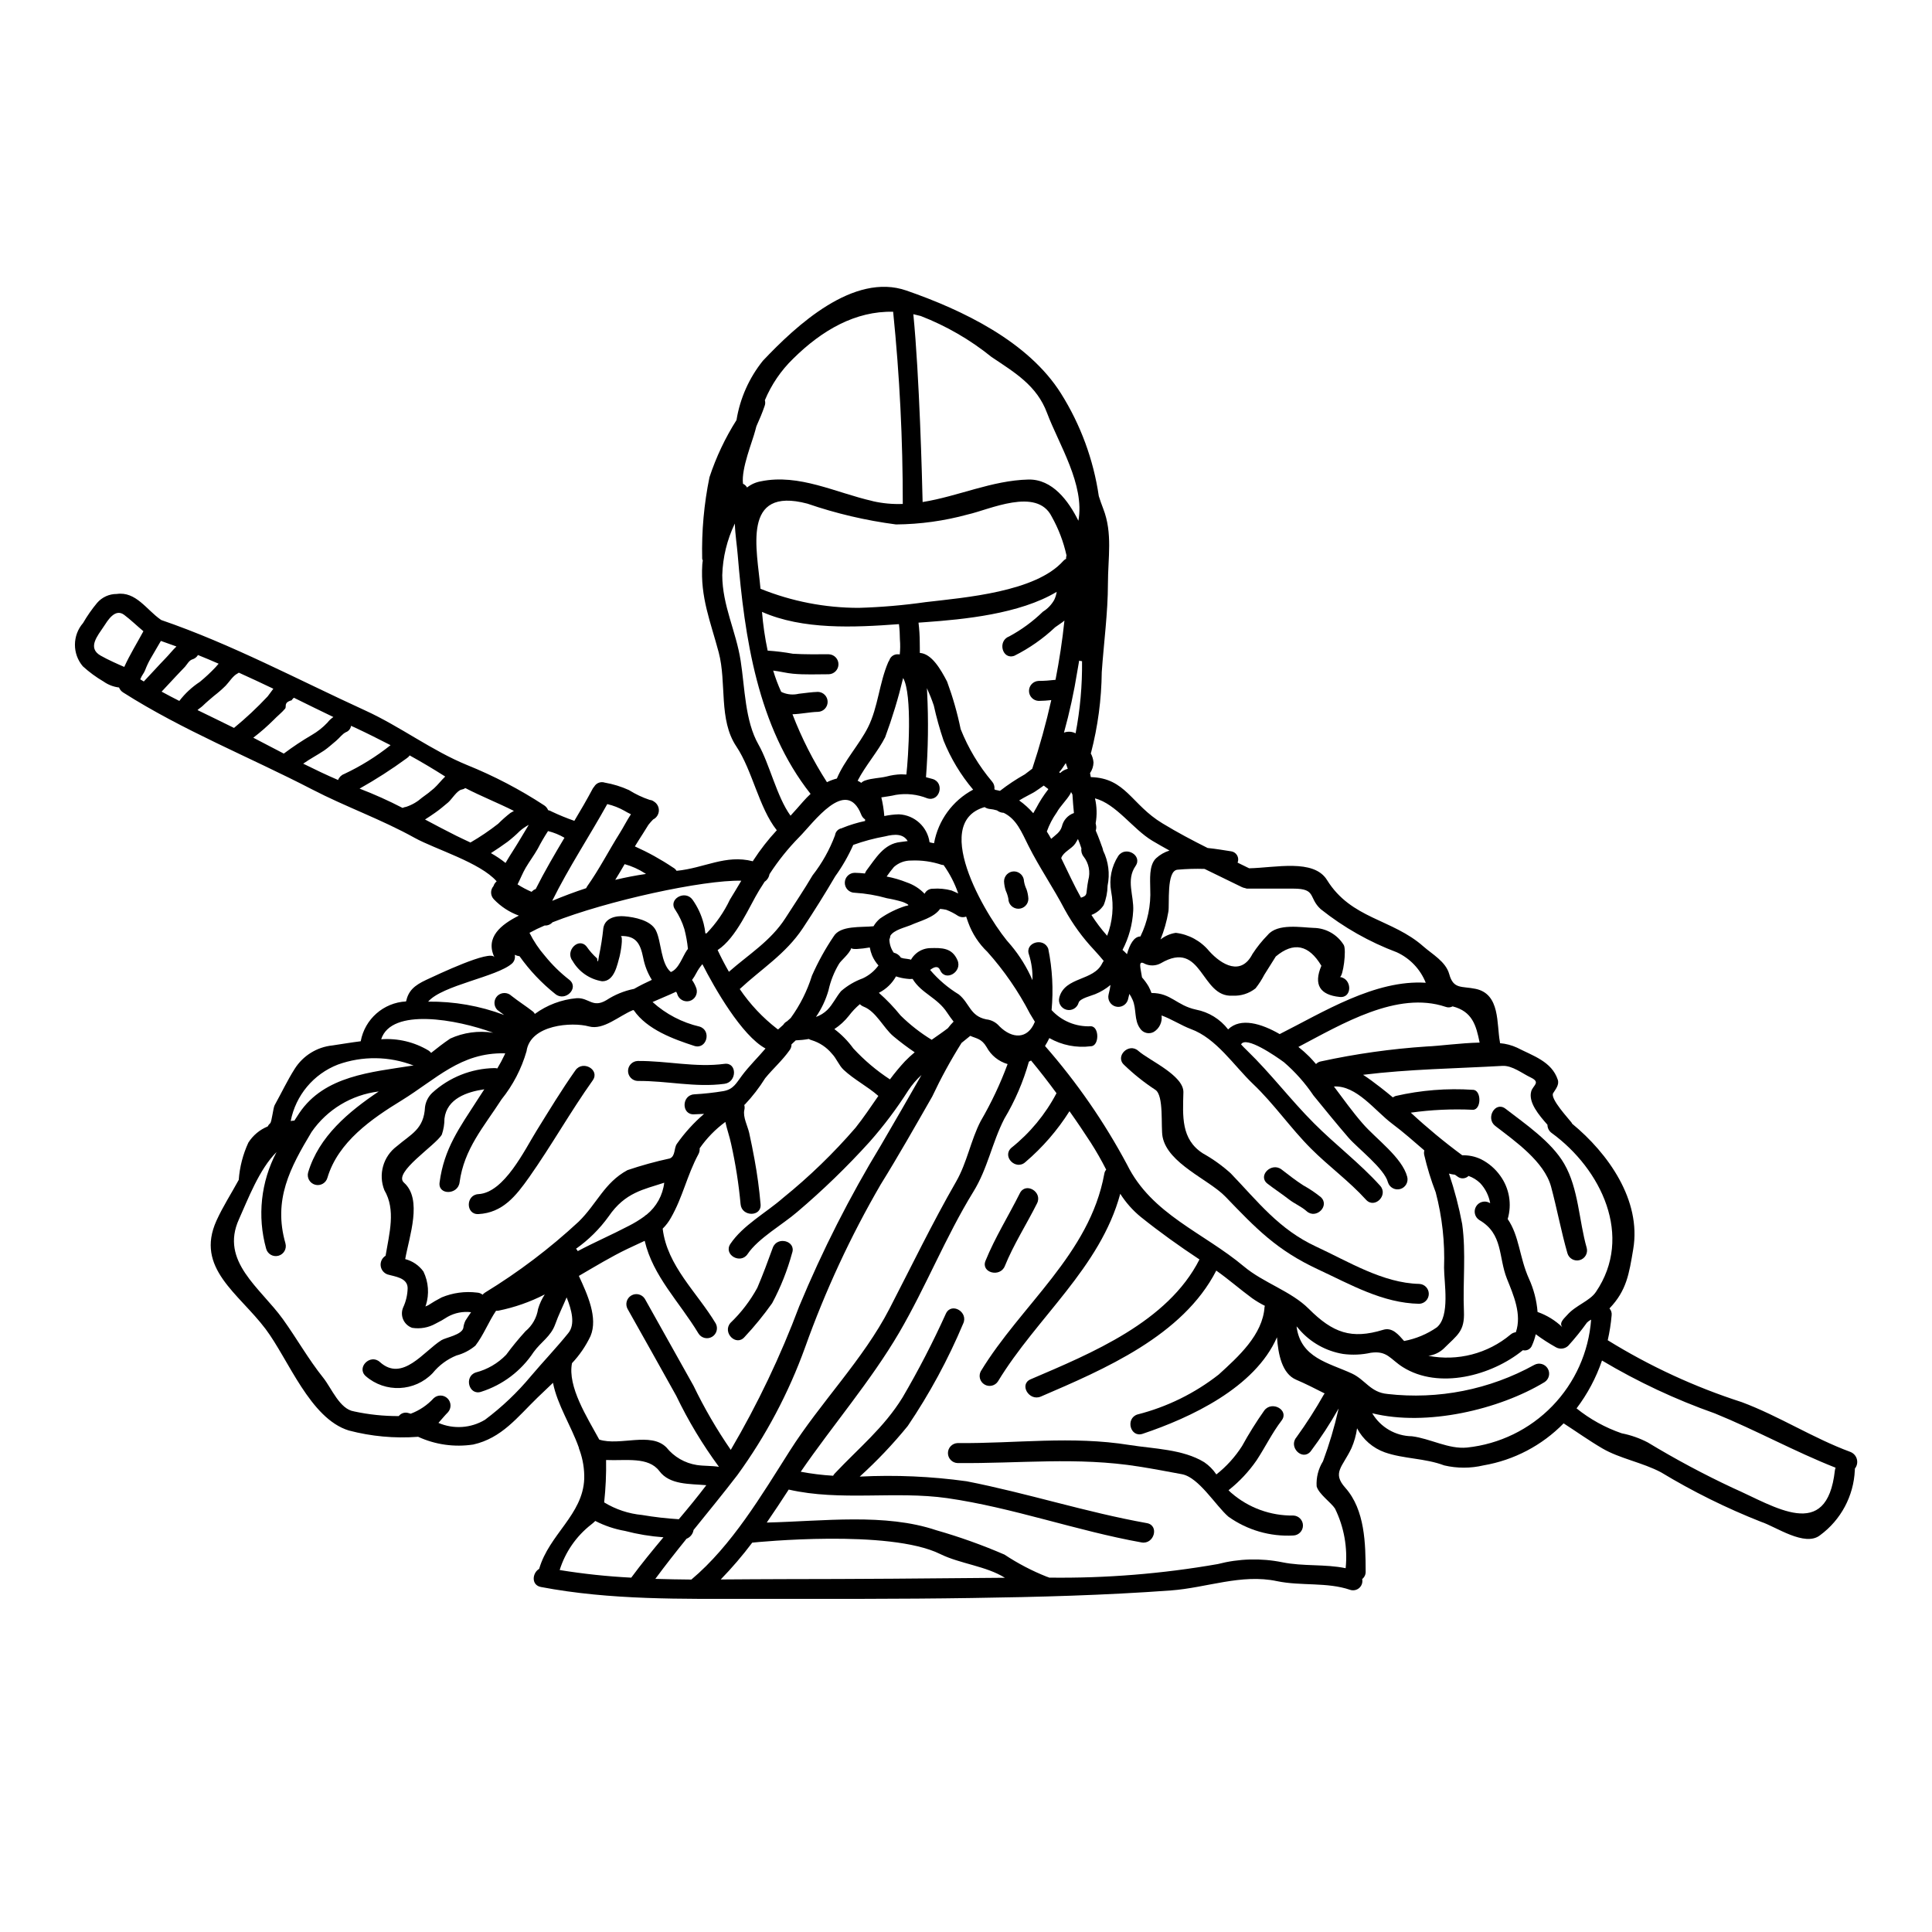 <?xml version="1.0" encoding="UTF-8"?>
<!-- Uploaded to: SVG Repo, www.svgrepo.com, Generator: SVG Repo Mixer Tools -->
<svg fill="#000000" width="800px" height="800px" version="1.1" viewBox="144 144 512 512" xmlns="http://www.w3.org/2000/svg">
 <g>
  <path d="m369.62 395.21c-0.461 1.539-2.828 3.383-3.293 4.254l-0.004 0.004c-1.285 2.152-2.219 4.5-2.754 6.949-0.719 2.527-1.848 4.922-3.336 7.086 1.129-0.391 2.156-1.027 3.012-1.863 1.496-1.5 2.297-3.387 3.656-4.996h0.004c1.68-1.457 3.617-2.598 5.711-3.359 1.664-0.766 3.106-1.945 4.188-3.43-0.699-0.777-1.27-1.664-1.684-2.625-0.281-0.688-0.488-1.406-0.621-2.141-2.324 0.398-4.879 0.625-4.879 0.121zm15.789 3.148h-0.004c0.332-0.59 0.758-1.121 1.266-1.574 1.023-0.918 2.332-1.453 3.707-1.52 3.223-0.09 5.902-0.137 7.363 3.199 1.359 3.106-3.199 5.797-4.578 2.668-0.578-1.336-1.68-0.852-2.672-0.09v0.004c2.172 2.551 4.734 4.742 7.598 6.488 2.879 2.32 2.969 5.731 7.273 6.606 1.348 0.137 2.594 0.789 3.477 1.82 3.406 3.406 7.527 3.5 9.387-1.129 0 0 0.023-0.043 0.023-0.066-0.414-0.645-0.828-1.336-1.285-2.117l-0.004-0.004c-3.055-5.906-6.844-11.406-11.273-16.367-2.289-2.184-4.043-4.867-5.117-7.844-0.156-0.484-0.344-0.992-0.527-1.523-0.688 0.258-1.453 0.199-2.094-0.156-1.004-0.672-2.074-1.227-3.203-1.656-0.531-0.113-1.066-0.191-1.609-0.234-1.68 2.363-5.316 3.176-7.848 4.328-1.219 0.527-4.445 1.238-5.34 2.805v0.004c-0.027 0.336-0.109 0.66-0.254 0.965 0.031 1.254 0.43 2.473 1.152 3.5 0.789 0.172 1.477 0.652 1.91 1.332 0.227 0.078 0.457 0.141 0.691 0.188 0.141 0.051 1.957 0.195 1.957 0.379zm-178.14 58.32c0.25-3.418 1.113-6.762 2.551-9.875 1.223-1.922 3.012-3.418 5.117-4.277 0.164-0.328 0.391-0.617 0.668-0.855 0.418-0.367 0.789-4.094 1.18-4.785 1.797-3.223 3.336-6.516 5.32-9.645 2.211-3.492 5.898-5.773 10.012-6.191 2.398-0.348 4.93-0.789 7.477-1.105 1.078-5.875 6.047-10.242 12.012-10.555 0.645-2.809 2.094-4.191 5.383-5.731 2.805-1.289 17.031-8.105 18.043-5.965-2.531-5.316 1.797-8.699 6.473-11.047-2.516-0.91-4.785-2.394-6.633-4.332-0.93-0.965-0.973-2.484-0.09-3.496 0.152-0.492 0.441-0.926 0.836-1.254-4.367-4.996-16.297-8.516-21.703-11.508-8.859-4.926-18.27-8.219-27.227-12.867-16.594-8.586-34.312-15.648-50.059-25.684-0.492-0.309-0.875-0.77-1.082-1.312-1.477-0.176-2.883-0.715-4.098-1.574-1.973-1.152-3.82-2.508-5.508-4.051-2.801-3.316-2.773-8.18 0.07-11.461 1.09-1.883 2.336-3.668 3.727-5.34 1.305-1.508 3.203-2.371 5.199-2.359 5.062-0.734 7.894 4.188 11.598 6.766 0.066 0.039 0.129 0.086 0.188 0.137 18.598 6.375 36.273 15.836 54.133 24.008 9.16 4.188 17.629 10.629 26.879 14.406 7.16 2.891 14.023 6.473 20.484 10.703 0.469 0.309 0.828 0.75 1.035 1.27 0.352 0.074 0.684 0.207 0.988 0.391 1.945 0.922 3.934 1.734 5.965 2.441 1.68-2.805 3.336-5.641 4.875-8.543v0.004c0.105-0.184 0.23-0.352 0.371-0.504 0.562-0.992 1.75-1.445 2.828-1.082 2.203 0.379 4.344 1.043 6.379 1.965 1.738 1.09 3.598 1.973 5.543 2.621 0.395 0.027 0.773 0.176 1.086 0.418 0.852 0.512 1.355 1.449 1.312 2.445-0.047 0.992-0.629 1.883-1.523 2.316-0.438 0.449-0.852 0.918-1.238 1.406-0.465 0.758-0.926 1.496-1.406 2.254-0.734 1.148-1.473 2.297-2.188 3.477 3.519 1.574 6.902 3.445 10.102 5.594 0.387 0.203 0.715 0.504 0.945 0.875 7.387-0.711 12.988-4.398 20.207-2.531 0.062-0.09 0.117-0.184 0.164-0.281 1.832-2.816 3.902-5.473 6.191-7.938-4.723-5.934-6.469-15.859-10.703-22.188-4.785-7.113-2.531-16.824-4.695-24.969-2.164-8.148-4.898-14.562-4.348-23.223 0.023-0.395 0.09-0.758 0.137-1.125-0.105-0.16-0.16-0.344-0.164-0.531-0.164-7.223 0.484-14.441 1.934-21.52 1.758-5.324 4.16-10.41 7.16-15.145 0.934-5.758 3.344-11.172 6.992-15.719 8.77-9.277 24.008-23.5 38.07-18.598 14.844 5.156 32.273 13.488 40.934 27.273 5.191 8.266 8.602 17.523 10.016 27.184 0.367 1.125 0.734 2.231 1.18 3.356 2.531 6.492 1.242 13.074 1.242 19.883 0 7.574-1.105 15.77-1.637 23.406v0.004c-0.074 7.223-1.031 14.41-2.848 21.402-0.027 0.047-0.047 0.07-0.07 0.113v0.004c0.418 0.75 0.668 1.582 0.734 2.438-0.027 1.008-0.348 1.984-0.922 2.812 0.07 0.344 0.141 0.688 0.207 1.059 9.297 0.25 10.746 7.293 18.965 12.242 3.938 2.398 7.938 4.512 11.988 6.539 2.231 0.227 4.375 0.598 6.168 0.875l0.004-0.004c0.68 0.078 1.289 0.473 1.637 1.066 0.348 0.59 0.398 1.312 0.137 1.949 1.035 0.508 2.047 0.992 3.062 1.496 6.926-0.137 17.098-2.578 20.621 3.086 6.441 10.402 17.258 10.266 25.586 17.652 2.363 2.07 5.902 4.004 6.812 7.293 1.125 4.098 3.242 3.148 6.969 3.914 6.629 1.359 5.551 9.344 6.473 14.109 0.016 0.098 0.023 0.199 0.023 0.297 1.559 0.129 3.086 0.531 4.508 1.184 4.254 2.184 9.184 3.66 10.793 8.488 0.461 1.336-0.578 2.535-1.219 3.57-0.898 1.449 4.277 6.969 4.785 7.688 0.102 0.125 0.188 0.266 0.254 0.414 9.551 7.871 18.371 20.297 16.18 33.234-1.102 6.582-1.746 10.953-6.297 15.715 0.449 0.492 0.66 1.16 0.574 1.82-0.191 2.223-0.539 4.43-1.035 6.606 11.137 6.887 23.066 12.398 35.535 16.41 9.895 3.703 18.895 9.547 28.77 13.188h-0.004c0.848 0.328 1.488 1.039 1.723 1.918s0.035 1.816-0.539 2.519c0.023 0.141 0.023 0.281 0 0.418-0.309 6.836-3.691 13.168-9.207 17.219-4.008 3.195-11.742-2.277-15.625-3.543-9.191-3.621-18.062-8.012-26.52-13.121-4.898-2.602-10.977-3.66-15.535-6.328-3.543-2.07-6.856-4.441-10.285-6.652-5.731 5.863-13.172 9.762-21.254 11.141-3.422 0.805-6.981 0.805-10.402 0-5.117-1.934-10.703-1.699-15.719-3.453h-0.004c-3.164-1.125-5.793-3.402-7.363-6.375-0.25 1.809-0.746 3.574-1.477 5.25-2.363 5.016-5.223 6.492-1.633 10.516 5.227 5.867 5.363 14.867 5.387 22.211h0.004c0.023 0.766-0.32 1.496-0.922 1.969 0.18 0.867-0.113 1.766-0.773 2.356s-1.586 0.781-2.426 0.504c-6.121-2.098-13.023-0.969-19.379-2.301-9.445-2.004-18.668 1.77-28.102 2.461-17.605 1.289-35.051 1.75-52.742 2.004-19.379 0.301-38.758 0.23-58.141 0.23-18.707 0-37.652 0.367-56.086-3.148-2.625-0.504-2.301-3.727-0.461-4.805 2.644-9.141 11.574-14.34 11.941-23.844l0.004-0.004c0.062-2.578-0.352-5.144-1.219-7.574-0.117-0.238-0.195-0.496-0.23-0.758-2.07-5.824-5.684-11.277-6.832-17.121-1.453 1.402-2.879 2.734-4.078 3.891-5.359 5.199-9.477 10.77-17.098 12.473v-0.004c-4.961 0.75-10.035 0.031-14.59-2.07-0.023 0-0.07 0.023-0.094 0.023h-0.004c-6.133 0.453-12.297-0.113-18.246-1.68-10.266-3.148-15.996-18.848-22.043-26.883-7.133-9.48-18.73-16.137-13.023-28.734 1.703-3.754 3.918-7.16 5.898-10.801zm291.79-53.766c3.312 0.395 3.363 5.664-0.023 5.293-5.223-0.527-6.996-3.242-4.856-8.266-3.336-5.59-7.363-6.41-12.082-2.461l-3.035 4.832-0.004 0.004c-0.66 1.277-1.438 2.488-2.328 3.613-1.727 1.371-3.894 2.059-6.098 1.934-8.469 0.574-7.941-15.074-19.012-8.586h0.004c-1.297 0.703-2.844 0.766-4.191 0.164-1.969-1.152-1.152 1.059-0.789 3.59l0.004-0.004c0.645 0.734 1.223 1.523 1.723 2.363 0.309 0.57 0.57 1.164 0.789 1.77 5.156-0.043 6.629 3.293 11.785 4.398 3.383 0.648 6.414 2.516 8.516 5.246 3.309-3.242 8.859-1.539 13.668 1.242 11.461-5.773 25.27-14.477 38.711-13.602-1.422-3.574-4.164-6.465-7.66-8.074-7.285-2.734-14.098-6.594-20.184-11.441-3.312-3.039-1.062-5.434-7.25-5.434l-12.27 0.004c-0.168-0.023-0.332-0.07-0.484-0.137-0.293-0.047-0.582-0.133-0.852-0.258-3.363-1.633-6.652-3.219-9.918-4.832-2.387-0.078-4.781-0.008-7.16 0.207-3.039 0.23-2.07 9.277-2.438 11.164-0.426 2.508-1.121 4.961-2.074 7.32 1.172-0.922 2.559-1.523 4.031-1.75 3.465 0.406 6.637 2.141 8.855 4.832 3.336 3.703 8.492 6.629 11.484 0.758h0.004c1.176-1.809 2.535-3.5 4.047-5.039 2.625-3.148 8.93-1.969 12.156-1.863 3.262 0.047 6.273 1.758 7.984 4.535 0.762 1.301-0.184 8.48-1.059 8.48zm131.2 130.78c0.039-0.25 0.102-0.496 0.188-0.734-10.816-4.258-21.172-9.988-31.988-14.387-10.41-3.672-20.43-8.367-29.914-14.016-1.555 4.559-3.832 8.844-6.742 12.684 3.574 2.879 7.621 5.113 11.965 6.602 2.406 0.473 4.731 1.289 6.902 2.418 7.277 4.406 14.785 8.422 22.488 12.035 11.258 4.93 24.973 14.477 27.102-4.602zm-63.324-47.316c10.008-14.734 1.406-32.543-11.719-42.117-0.707-0.5-1.129-1.316-1.125-2.184-2.211-2.512-5.117-5.902-4.305-8.84 0.441-1.609 2.625-2.363-0.113-3.684-2.207-1.035-4.898-3.219-7.504-3.082-12.496 0.711-24.648 0.852-36.941 2.363 1.473 0.945 2.992 2.094 4.672 3.387 1.105 0.852 2.164 1.723 3.223 2.602l0.004-0.004c0.223-0.16 0.473-0.285 0.734-0.371 6.707-1.539 13.602-2.09 20.469-1.633 2.301 0 2.301 5.293 0 5.293-5.5-0.258-11.008-0.004-16.457 0.762 4.336 4.019 8.891 7.793 13.648 11.301 1.707-0.055 3.406 0.301 4.949 1.035 2.039 1.023 3.797 2.531 5.117 4.394 2.398 3.309 3.125 7.543 1.965 11.461 3.106 4.512 3.082 10.105 5.617 15.766 1.281 2.793 2.062 5.793 2.301 8.859 2.457 0.863 4.703 2.242 6.582 4.051-1.031-1.18 0.555-2.414 1.289-3.266 2.227-2.551 5.977-3.68 7.594-6.094zm-1.266 7.34h-0.004c-0.41 0.199-0.781 0.465-1.105 0.789-1.535 2.141-3.195 4.191-4.965 6.141-0.871 0.824-2.176 0.992-3.227 0.414-1.867-1.039-3.668-2.199-5.383-3.473-0.223 1.004-0.547 1.984-0.969 2.922-0.355 1-1.41 1.566-2.441 1.312-8.266 6.746-22.277 10.496-31.832 4.469-3.312-2.094-4.094-4.398-8.422-3.797v-0.004c-2.422 0.543-4.926 0.652-7.387 0.324-4.523-0.742-8.645-3.047-11.641-6.516-0.215-0.277-0.445-0.539-0.695-0.789 1.059 8.379 8.469 9.621 14.684 12.496 3.543 1.656 4.926 5.019 9.41 5.41l0.004 0.004c13.457 1.543 27.062-1.152 38.918-7.711 1.258-0.684 2.832-0.246 3.559 0.988 0.727 1.234 0.344 2.824-0.867 3.59-12.012 7.273-31.277 11.809-45.656 8.242 2.203 3.727 6.191 6.039 10.52 6.098 4.852 0.598 9.711 3.477 14.609 2.992h0.004c8.582-0.906 16.578-4.793 22.586-10.988 6.012-6.195 9.656-14.305 10.297-22.914zm-19.953 3.336c1.633-4.723-0.625-9.84-2.363-14.168-2.301-5.801-0.969-11.875-7.316-15.559-1.207-0.766-1.59-2.344-0.871-3.578 0.715-1.23 2.281-1.676 3.539-1.004l0.207 0.141h0.004c-0.344-2-1.266-3.856-2.652-5.34-0.879-0.852-1.93-1.504-3.086-1.91-0.781 0.781-2.019 0.859-2.894 0.188-0.227-0.164-0.461-0.348-0.711-0.508h-0.004c-0.531-0.055-1.059-0.156-1.574-0.301 1.477 4.375 2.648 8.848 3.5 13.383 1.059 7.641 0.137 15.422 0.461 23.109 0.227 5.359-1.703 6.234-5.387 9.918-1.117 1.027-2.523 1.688-4.027 1.887 7.734 1.492 15.73-0.578 21.77-5.637 0.395-0.344 0.887-0.559 1.406-0.621zm-9.602-76.754c-0.922-4.625-1.969-8.266-7.156-9.598v0.004c-0.574 0.309-1.254 0.352-1.863 0.117-12.82-4.301-27.457 4.559-39.012 10.629v-0.004c1.023 0.809 2 1.676 2.922 2.602 0.602 0.621 1.18 1.266 1.75 1.938 0.363-0.383 0.84-0.633 1.359-0.715 9.203-2 18.547-3.312 27.945-3.938 3.449-0.137 8.945-0.922 14.055-1.035zm-11.34 75.465c3.57-2.969 1.914-11.809 1.914-15.812 0.246-6.731-0.496-13.461-2.211-19.973-1.254-3.246-2.277-6.578-3.059-9.969-0.07-0.375-0.055-0.758 0.047-1.129-2.785-2.394-5.512-4.832-8.562-7.109-4.562-3.434-9.391-10.176-15.402-9.84 2.512 3.336 4.953 6.766 7.644 9.84 3.43 3.981 10.449 8.973 11.785 14.105v0.004c0.359 1.398-0.465 2.832-1.859 3.223-1.391 0.387-2.84-0.41-3.258-1.793-0.918-3.594-8.004-9-10.422-11.785-3.18-3.684-6.238-7.457-9.324-11.234-2.199-3.266-4.82-6.219-7.801-8.789-2.254-1.656-10.129-7.086-11.371-4.723 0.484 0.531 0.992 1.059 1.574 1.609 6.328 6.125 11.551 13.094 17.746 19.285 5.66 5.688 12.125 10.562 17.512 16.531 2.301 2.508-1.449 6.258-3.727 3.727-4.465-4.926-9.871-8.836-14.562-13.531-5.457-5.457-9.805-11.855-15.375-17.145-5.09-4.856-9.691-12.082-16.504-14.562-2.363-0.875-5.117-2.644-7.731-3.59 0.238 1.738-0.574 3.457-2.074 4.371-1.273 0.691-2.859 0.277-3.637-0.941-1.633-2.254-0.875-5.117-1.969-7.57-0.242-0.547-0.523-1.074-0.852-1.574-0.137 0.598-0.277 1.148-0.395 1.574h0.004c-0.426 1.375-1.867 2.16-3.254 1.773-1.383-0.383-2.211-1.801-1.863-3.199 0.219-0.824 0.387-1.664 0.508-2.512-1.223 1.02-2.598 1.844-4.074 2.441-0.965 0.414-4.074 1.129-4.371 2.254h-0.004c-0.387 1.414-1.848 2.246-3.258 1.859-1.414-0.391-2.246-1.852-1.859-3.262 1.52-5.57 9.141-4.277 11.391-9.09h0.004c0.098-0.203 0.223-0.398 0.367-0.574-0.688-0.875-1.543-1.797-2.531-2.902-3.039-3.223-5.656-6.82-7.793-10.703-2.992-5.731-6.719-11.141-9.598-16.871-1.863-3.703-3.148-7.086-6.582-8.77h0.004c-0.645-0.02-1.266-0.246-1.77-0.641-0.664-0.199-1.34-0.332-2.027-0.395-0.457-0.059-0.887-0.223-1.266-0.484-14.957 4.328 1.574 30.82 6.969 36.605h0.004c2.336 2.793 4.258 5.91 5.707 9.254 0.082-2.293-0.23-4.582-0.922-6.766-1.18-3.223 3.961-4.695 5.117-1.52 1.086 5.336 1.379 10.801 0.875 16.223 2.652 2.898 6.457 4.469 10.387 4.289 2.301 0 2.301 5.293 0 5.293-3.797 0.492-7.652-0.27-10.98-2.164-0.34 0.719-0.723 1.418-1.148 2.094 8.438 9.629 15.742 20.191 21.77 31.488 6.516 13.164 20.207 17.93 30.953 26.949 5.156 4.328 12.5 6.539 17.172 11.211 6.394 6.394 11.301 8.148 19.723 5.57 2.441-0.758 4.098 1.336 5.547 2.969v-0.004c3.113-0.578 6.07-1.812 8.672-3.617zm-24.164 63.824c0.559-5.434-0.422-10.91-2.828-15.812-1.082-1.633-4.281-3.82-4.856-5.867h-0.004c-0.145-2.34 0.445-4.664 1.684-6.652 1.656-4.461 3.016-9.027 4.07-13.672 0.012-0.109 0.035-0.219 0.07-0.32-2.223 3.953-4.703 7.762-7.43 11.391-2.207 2.578-5.934-1.18-3.75-3.75v-0.004c2.633-3.641 5.062-7.43 7.273-11.348 0.066-0.094 0.137-0.188 0.211-0.273-2.531-1.285-5.062-2.578-7.551-3.637-3.797-1.609-4.766-6.832-5.086-11.254-5.844 13.383-22.945 21.336-35.605 25.586-3.246 1.082-4.629-4.027-1.406-5.117h0.004c7.844-1.988 15.191-5.594 21.562-10.586 5.18-4.723 11.672-10.52 12.152-17.93 0.023-0.117 0.07-0.184 0.094-0.281v0.004c-1.176-0.59-2.309-1.266-3.387-2.023-3.223-2.363-6.234-5.019-9.504-7.32-8.855 17.289-29.719 26.164-46.504 33.387-3.106 1.312-5.824-3.246-2.691-4.582 16.109-6.902 36.359-15.188 44.742-31.758-5.359-3.543-10.516-7.227-15.535-11.254h-0.004c-2.133-1.746-3.973-3.82-5.453-6.148-5.293 19.609-22.164 32.82-32.406 49.715v0.004c-0.773 1.18-2.336 1.547-3.551 0.832-1.219-0.715-1.66-2.254-1.008-3.504 10.629-17.539 28.863-31.07 32.727-52.289l0.004-0.004c0.051-0.422 0.227-0.824 0.508-1.148-1.242-2.453-2.606-4.844-4.086-7.16-1.746-2.691-3.637-5.512-5.641-8.332-3.191 5.055-7.129 9.602-11.68 13.48-2.512 2.301-6.262-1.426-3.754-3.75 4.961-3.949 9.043-8.887 11.992-14.5-2.231-3.039-4.512-5.984-6.742-8.66-0.184 0.09-0.395 0.207-0.574 0.301-1.488 5.312-3.68 10.406-6.516 15.141-3.289 6.422-4.398 13.191-8.215 19.355-7.32 11.898-12.566 25.191-19.656 37.328-7.527 12.844-17.562 24.465-26.074 36.848v0.004c2.836 0.535 5.703 0.891 8.582 1.059 0.113-0.199 0.242-0.387 0.395-0.555 6.352-6.766 13.027-12.125 18-20.184 4.223-7.211 8.062-14.641 11.504-22.254 1.477-3.062 6.031-0.395 4.559 2.691-3.992 9.496-8.91 18.578-14.68 27.113-3.898 4.789-8.152 9.273-12.73 13.418 9.465-0.477 18.953-0.062 28.34 1.242 16.086 3.148 31.578 8.195 47.754 11.09 3.363 0.598 1.934 5.707-1.402 5.117-17.32-3.106-34.086-9.227-51.488-11.738-13.832-1.969-28.34 0.875-42.023-2.273-1.844 2.852-3.797 5.797-5.82 8.742 15.051-0.367 31.348-2.531 44.902 2.027 6.172 1.762 12.219 3.922 18.105 6.469 3.531 2.34 7.293 4.309 11.23 5.867 0.219 0.051 0.426 0.129 0.621 0.23 14.969 0.191 29.926-1.012 44.672-3.594 5.582-1.453 11.422-1.617 17.078-0.48 5.566 1.137 11.32 0.441 16.797 1.574zm-46.684-190.18c-1.52-0.855-3.039-1.68-4.559-2.602-5.156-3.086-9.551-9.758-15.188-11.234v0.004c0.508 2.168 0.57 4.414 0.18 6.606 0.02 0.164 0.051 0.324 0.094 0.48 0.105 0.484 0.082 0.984-0.07 1.453 0.395 0.898 0.758 1.82 1.105 2.754 0.16 0.461 0.324 0.941 0.508 1.402 0 0.07 0.414 0.945 0.09 0.277 0.129 0.277 0.215 0.57 0.254 0.871 1.414 2.887 1.832 6.156 1.18 9.301-0.027 1.77-0.379 3.516-1.039 5.156-0.777 1.191-1.914 2.098-3.242 2.598 1.238 1.949 2.629 3.789 4.164 5.512 1.449-3.742 1.816-7.82 1.059-11.762-0.586-3.254 0.09-6.613 1.891-9.391 1.934-2.781 6.512-0.137 4.578 2.668-2.578 3.754-0.395 7.781-0.621 11.898h-0.004c-0.191 3.609-1.156 7.133-2.828 10.336 0.414 0.352 0.809 0.73 1.18 1.129 0.715-2.531 1.82-4.672 3.566-4.691v-0.004c1.91-3.91 2.805-8.242 2.602-12.594 0-2.363-0.414-6.258 1.543-8.125 1.02-0.938 2.234-1.637 3.559-2.043zm-21.523 7.844v0.004c0.613-2.168 0.152-4.492-1.242-6.262-0.488-0.605-0.699-1.391-0.574-2.16-0.277-0.855-0.574-1.68-0.918-2.488-0.23 0.395-0.461 0.828-0.738 1.242-0.945 1.383-3.106 2.16-3.68 3.773 0 0.023-0.023 0.023-0.023 0.047 1.793 3.656 3.453 7.316 5.246 10.492 1.449-0.508 1.406-0.711 1.574-2.301 0.062-0.777 0.23-1.582 0.359-2.344zm-1.656-58.039c-0.168 0-0.34-0.023-0.504-0.07-0.094-0.023-0.16-0.047-0.254-0.066-0.16 0.965-0.32 1.91-0.484 2.805-0.879 5.488-2.059 10.918-3.543 16.273 1.008-0.375 2.125-0.309 3.082 0.184 1.207-6.301 1.777-12.707 1.707-19.125zm-0.965-37.195c1.746-9.574-5.18-20.25-8.309-28.582-2.715-7.293-8.562-10.703-14.73-14.844h0.004c-5.648-4.562-11.969-8.219-18.738-10.844-0.668-0.18-1.34-0.344-1.969-0.48 1.609 16.18 2.328 43.797 2.461 49.781 9.445-1.52 18.371-5.731 28.035-5.965 6.344-0.133 10.602 5.598 13.25 10.934zm-1.18 77.449c-0.16-1.613-0.301-3.246-0.395-4.902-0.113-0.227-0.25-0.438-0.367-0.664-0.07 0.16-0.113 0.324-0.184 0.461-1.035 1.77-2.625 3.172-3.637 4.992v-0.004c-1.09 1.547-1.965 3.234-2.602 5.019 0.395 0.621 0.789 1.266 1.152 1.934 1.102-0.988 2.363-1.703 2.824-3.219l0.004-0.004c0.363-1.684 1.582-3.059 3.215-3.621zm-1.637-11.719c-0.18-0.504-0.344-1.012-0.527-1.52-0.281 0.395-0.527 0.789-0.789 1.18v0.004c-0.289 0.438-0.609 0.855-0.965 1.242l0.277 0.207v0.004c0.551-0.555 1.25-0.941 2.016-1.117zm-0.438-55.672v0.004c-0.031-0.289 0.008-0.582 0.113-0.855-0.793-3.621-2.117-7.102-3.934-10.332-3.938-7.894-16.59-1.793-22.23-0.551-6.203 1.703-12.605 2.594-19.035 2.644-7.992-1.047-15.855-2.891-23.477-5.512-17.582-4.648-13.305 12.266-12.426 22.555 8.27 3.344 17.109 5.062 26.031 5.062 5.938-0.172 11.859-0.68 17.742-1.52 10.336-1.215 29.16-2.668 36.48-10.93 0.215-0.227 0.469-0.418 0.746-0.562zm-2.805 32.082c1.012-5.199 1.82-10.449 2.363-15.695-0.711 0.621-1.574 1.105-2.461 1.77l-0.004 0.004c-3.211 3.027-6.848 5.57-10.797 7.547-3.199 1.18-4.559-3.914-1.402-5.117l0.004 0.004c3.273-1.762 6.285-3.969 8.949-6.559 1.242-0.77 2.269-1.84 2.992-3.109 0.332-0.684 0.559-1.41 0.668-2.16-9.805 5.902-24.766 7.316-34.73 8.031l-1.891 0.137v-0.004c0.215 1.75 0.324 3.512 0.328 5.273 0 0.902 0.043 1.82 0.02 2.754 3.148 0.207 5.512 4.305 7.227 7.598 1.512 4.102 2.715 8.312 3.594 12.594 2.008 5.051 4.82 9.746 8.328 13.902 0.48 0.551 0.707 1.277 0.621 2.004l0.184 0.18c0.438 0.094 0.875 0.16 1.285 0.277h0.004c2.082-1.621 4.285-3.082 6.586-4.375 0.664-0.48 1.312-0.988 1.969-1.496 1.98-5.969 3.664-12.039 5.039-18.18-1.113 0.129-2.234 0.199-3.356 0.211-1.422-0.055-2.547-1.227-2.547-2.648s1.125-2.594 2.547-2.648c1.5 0.008 2.996-0.129 4.492-0.289zm-1.969 29.043c0.023-0.023 0.047-0.066 0.066-0.09-0.414-0.277-0.789-0.621-1.219-0.922-0.789 0.574-1.609 1.125-2.363 1.633-0.668 0.438-2.668 1.383-4.141 2.301v0.008c1.371 0.977 2.621 2.113 3.727 3.379 0.25-0.457 0.527-0.898 0.758-1.336l0.004 0.004c0.914-1.75 1.98-3.414 3.191-4.973zm-11.91 208.93h0.461c-4.926-3.109-11.898-3.703-17.145-6.297-13.488-6.652-48.586-3.148-49.805-3.016h-0.004c-2.574 3.426-5.367 6.688-8.352 9.758 5.59-0.023 11.16-0.09 16.684-0.09 19.391-0.008 38.789-0.168 58.16-0.355zm1.18-136.14v0.004c-2.387-0.695-4.394-2.32-5.57-4.512-1.336-2.254-2.668-2.231-4.328-2.969-0.711 0.598-1.473 1.219-2.301 1.867h-0.004c-2.875 4.578-5.473 9.328-7.777 14.223-4.469 7.801-8.906 15.648-13.648 23.289-7.992 13.754-14.703 28.215-20.047 43.199-4.356 12.059-10.391 23.441-17.93 33.812-3.75 4.898-7.711 9.711-11.621 14.562-0.164 1.051-0.875 1.934-1.863 2.324-2.828 3.496-5.594 7.019-8.266 10.629 3.172 0.094 6.371 0.16 9.547 0.184 10.727-8.996 18.664-22.434 26.051-34.062 8.148-12.863 19.52-24.281 26.445-37.699 5.797-11.207 11.367-22.738 17.652-33.668 2.945-5.117 3.863-10.934 6.535-16.09h0.004c2.805-4.816 5.188-9.863 7.121-15.09zm-14.863-46c0.621 0.227 1.18 0.527 1.77 0.789l0.004-0.004c-0.918-2.68-2.223-5.215-3.871-7.523-0.152-0.004-0.305-0.02-0.457-0.047-2.629-0.887-5.398-1.277-8.172-1.148-1.668-0.02-3.285 0.59-4.531 1.703-0.688 0.789-1.316 1.656-1.934 2.531 1.84 0.348 3.644 0.875 5.383 1.574 1.777 0.609 3.379 1.637 4.672 2.996 0.406-0.844 1.273-1.367 2.211-1.336 1.656-0.125 3.32 0.031 4.926 0.465zm-0.969 36.5c0.465-0.621 0.973-1.207 1.52-1.75-0.574-0.734-1.129-1.496-1.703-2.363-2.621-4.031-6.856-5.117-9.16-8.953-0.523 0.055-1.055 0.039-1.574-0.047-0.961-0.105-1.91-0.312-2.828-0.621-1.012 1.828-2.543 3.316-4.398 4.281l-0.141 0.07c2.086 1.836 4.008 3.848 5.754 6.008 2.492 2.457 5.258 4.617 8.242 6.441 1.438-1.016 2.91-2.008 4.289-3.066zm-3.66-49.023c1.098-6.07 4.914-11.301 10.359-14.199-3.285-3.883-5.926-8.27-7.828-12.988-1.035-3.055-1.902-6.168-2.598-9.32-0.527-1.559-1.137-3.086-1.816-4.582 0.023 0.348 0.047 0.668 0.047 1.035 0.383 7.519 0.281 15.055-0.301 22.559 0.574 0.137 1.18 0.301 1.789 0.48 3.246 1.016 1.848 6.125-1.426 5.117h0.004c-2.652-1.062-5.539-1.379-8.355-0.918-1.238 0.301-2.551 0.461-3.84 0.664h-0.004c0.391 1.629 0.652 3.281 0.789 4.949 1.266-0.27 2.551-0.422 3.844-0.457 4.148 0.176 7.578 3.293 8.148 7.406 0.387 0.109 0.797 0.188 1.188 0.254zm-3.312 61.402c-1.34 1.223-2.519 2.606-3.519 4.117-3.051 4.797-6.473 9.348-10.234 13.605-5.984 6.613-12.395 12.824-19.195 18.594-3.703 3.223-10.379 7-13.141 11.141-1.887 2.832-6.469 0.184-4.578-2.668 3.312-4.949 9.48-8.266 13.969-12.203 6.938-5.609 13.363-11.824 19.195-18.574 2.16-2.711 4.07-5.59 6.055-8.445-2.902-2.555-6.375-4.277-9.23-6.945-1.242-1.18-1.867-3.019-3.109-4.281v-0.004c-1.398-1.676-3.254-2.91-5.34-3.543-0.262-0.062-0.508-0.172-0.734-0.32-1.148 0.203-2.309 0.324-3.477 0.367-0.371 0.371-0.758 0.715-1.129 1.059 0.016 0.547-0.152 1.082-0.484 1.52-1.934 2.754-4.418 4.902-6.512 7.477h0.004c-1.555 2.488-3.352 4.816-5.367 6.949-0.047 0.039-0.102 0.07-0.16 0.094 0.125 0.434 0.133 0.895 0.023 1.332-0.438 1.844 0.898 4.328 1.289 6.102 0.504 2.32 0.988 4.648 1.402 6.969 0.734 3.961 1.266 7.918 1.613 11.922 0.301 3.41-5 3.363-5.297 0v0.004c-0.492-5.352-1.324-10.664-2.492-15.91-0.395-1.938-1.125-3.938-1.543-5.902-2.641 1.938-4.941 4.301-6.812 6.992 0.047 0.535-0.066 1.07-0.32 1.543-3.062 5.684-4.121 11.324-7.297 16.871-0.586 1.059-1.32 2.027-2.184 2.875 1.18 9.895 9.113 16.871 14.062 25.133 0.68 1.254 0.242 2.82-0.988 3.543-1.23 0.719-2.812 0.336-3.574-0.871-5.074-8.422-12.059-15.152-14.266-24.574-1.402 0.688-2.945 1.336-4.578 2.137-4.191 2.004-8.492 4.606-12.867 7.16 2.277 4.926 5.117 11.117 3.086 15.949v-0.004c-1.25 2.637-2.906 5.059-4.906 7.18-1.219 6.215 4.004 14.34 7.227 20.254 5.481 1.746 13.625-2.117 17.789 2.07l0.004 0.004c2.008 2.5 4.883 4.164 8.055 4.66 2.074 0.301 3.938 0.16 5.871 0.484-4.356-5.91-8.148-12.211-11.324-18.828-4.281-7.688-8.578-15.359-12.891-23.016v0.004c-0.691-1.262-0.254-2.848 0.988-3.57 1.242-0.727 2.836-0.328 3.594 0.895 4.277 7.668 8.574 15.34 12.887 23.02 2.848 5.91 6.152 11.594 9.875 16.996 7.137-12.156 13.211-24.902 18.16-38.102 6.125-14.742 13.359-29 21.648-42.645 3.625-6.207 7.211-12.418 10.754-18.637zm-4.367-3.633-0.004-0.004c0.805-0.836 1.66-1.621 2.555-2.359-1.969-1.332-3.867-2.762-5.688-4.285-2.621-2.234-4.535-6.516-7.824-7.805-0.379-0.148-0.727-0.375-1.012-0.668-1.086 0.914-2.066 1.949-2.922 3.082-1.086 1.375-2.383 2.562-3.844 3.523 1.918 1.445 3.609 3.172 5.019 5.117 2.887 3.129 6.148 5.887 9.711 8.215 1.25-1.688 2.59-3.301 4.019-4.84zm0.344-75.965c0.508-4.398 1.637-21.254-0.852-25.586h-0.004c-1.277 5.32-2.867 10.559-4.766 15.691-1.84 3.68-5.269 7.574-7.293 11.527v0.004c0.336 0.156 0.66 0.34 0.965 0.555 0.293-0.289 0.648-0.5 1.039-0.625 1.863-0.645 3.769-0.598 5.684-1.059 1.254-0.34 2.543-0.531 3.84-0.574 0.484 0.012 0.922 0.031 1.383 0.055zm-0.25 34.844c0.043-0.023 0.789-0.137 0.789-0.25 0-0.207-1.18-0.734-1.613-0.875h-0.008c-1.336-0.395-2.695-0.711-4.07-0.945-2.777-0.789-5.633-1.277-8.516-1.453-1.461 0-2.648-1.184-2.648-2.644s1.188-2.644 2.648-2.644c0.875 0 1.77 0.09 2.691 0.18 0.094-0.277 0.227-0.543 0.395-0.785 2.441-3.199 4.582-7.086 9-7.551 0.664-0.07 1.285-0.16 1.934-0.254-1.18-1.934-3.363-1.91-6.012-1.238v-0.004c-2.863 0.516-5.68 1.27-8.418 2.258-1.297 2.926-2.894 5.711-4.766 8.309-2.754 4.691-5.617 9.273-8.629 13.809-4.535 6.812-10.934 10.727-16.688 16.086v-0.004c2.738 4.039 6.102 7.613 9.965 10.59 0.066 0.043 0.137 0.082 0.207 0.113 0.438-0.395 0.898-0.789 1.359-1.219 0.242-0.402 0.594-0.73 1.012-0.945l0.98-0.879c2.469-3.406 4.363-7.188 5.617-11.203 1.598-3.625 3.516-7.098 5.731-10.379 1.77-3.016 7.34-2.363 10.586-2.719v-0.004c0.449-0.766 1.023-1.449 1.703-2.023 2.07-1.441 4.344-2.562 6.746-3.332zm-8.66-107.3h-0.004c2.609 0.594 5.285 0.844 7.961 0.738 0.02-17.012-0.832-34.012-2.551-50.934-9.965-0.227-18.828 4.856-26.488 12.43-3.227 3.125-5.777 6.875-7.508 11.02 0.148 0.5 0.125 1.035-0.066 1.52-0.602 1.793-1.383 3.613-2.188 5.406-0.09 0.348-0.184 0.668-0.277 1.039-0.715 2.879-3.773 10.125-3.266 14.168v0.004c0.457 0.207 0.832 0.555 1.078 0.988 1.059-0.836 2.309-1.398 3.637-1.633 10.176-2.094 19.844 3.016 29.648 5.231zm7.16 40.625h-0.004c0.141-1.309 0.152-2.625 0.043-3.938-0.004-1.367-0.086-2.738-0.254-4.098-11.945 0.898-25.52 1.52-36.293-3.246 0.277 3.449 0.777 6.879 1.496 10.266 2.242 0.148 4.477 0.426 6.691 0.828 3.176 0.203 6.352 0.137 9.527 0.137v0.004c1.422 0.055 2.547 1.223 2.547 2.644 0 1.426-1.125 2.594-2.547 2.648-3.148 0-6.375 0.16-9.527-0.141-1.633-0.133-3.5-0.641-5.223-0.828 0.574 1.918 1.281 3.797 2.113 5.617 0.125 0.055 0.25 0.117 0.371 0.184 1.352 0.566 2.852 0.684 4.281 0.344 1.699-0.18 3.406-0.461 5.117-0.504 1.422 0.055 2.547 1.223 2.547 2.648 0 1.422-1.125 2.59-2.547 2.644-2.094 0.043-4.492 0.574-6.769 0.641v0.004c2.422 6.293 5.484 12.324 9.137 17.996 0.84-0.414 1.719-0.738 2.625-0.969 2-4.785 5.961-9.02 8.266-13.598 2.668-5.34 2.945-11.672 5.359-17.262h0.004c0.082-0.168 0.176-0.328 0.273-0.484 0.324-1.027 1.328-1.684 2.398-1.574 0.086-0.02 0.211 0.027 0.344 0.027zm-9.188 44.133v-0.418c-0.48-0.312-0.844-0.77-1.039-1.309-4.004-10.082-12.703 2.277-16.41 5.984v-0.004c-2.957 3.008-5.602 6.305-7.891 9.844-0.133 0.816-0.602 1.539-1.289 2-0.484 0.758-0.945 1.473-1.43 2.254-2.555 4.141-6.031 12.633-11.02 15.855 0.922 1.969 1.91 3.867 2.992 5.754 5.199-4.578 11.07-8.148 14.957-14.195 2.418-3.773 4.926-7.477 7.203-11.348 2.519-3.219 4.531-6.809 5.961-10.637 0.121-0.961 0.863-1.723 1.82-1.863 0.047-0.039 0.102-0.07 0.16-0.094 1.938-0.781 3.941-1.391 5.984-1.824zm-16.5-5.066c0.691-0.789 1.359-1.473 2.051-2.117-14.062-17.789-17.496-41.516-19.309-63.336-0.184-2.363-0.668-5.34-0.762-8.309l-0.004 0.004c-2.059 4.277-3.195 8.945-3.332 13.691 0.043 8.125 3.66 14.801 4.879 22.691 1.125 7.16 1.125 15.883 4.723 22.188 2.902 5.062 4.856 13.855 8.492 18.848 1.102-1.219 2.203-2.414 3.262-3.66zm-16.188 72.609c1.91-2.578 4.234-4.809 6.297-7.25-6.348-3.434-13.574-16.156-16.727-22.348h-0.004c-0.637 0.738-1.184 1.547-1.633 2.414-0.32 0.621-0.691 1.215-1.105 1.773 0.504 0.711 0.902 1.496 1.18 2.324 0.383 1.406-0.438 2.856-1.84 3.246-1.406 0.371-2.856-0.445-3.269-1.84-0.027-0.074-0.051-0.152-0.066-0.23-0.027-0.023-0.027-0.047-0.07-0.113v-0.004c-0.043-0.094-0.098-0.188-0.16-0.273-2.027 0.965-4.144 1.793-6.238 2.734 3.535 3.199 7.828 5.441 12.473 6.516 3.246 1.035 1.867 6.144-1.402 5.117-5.512-1.793-12.52-4.328-16.043-9.445v-0.004c-0.07-0.004-0.141-0.02-0.203-0.047-3.731 1.52-7.824 5.387-11.695 4.328-4.398-1.219-15.535-0.531-16.531 6.582-1.336 4.641-3.582 8.965-6.606 12.73-4.695 7.293-9.941 13.094-11.141 22.043-0.461 3.336-5.754 3.387-5.293 0 1.18-8.996 5.293-14.52 10.129-22.043 0.574-0.879 1.148-1.75 1.723-2.648-4.582 0.668-9.941 2.465-10.562 7.777 0.004 1.434-0.23 2.859-0.688 4.215-1.609 2.856-13.047 10.082-10.035 12.75 4.977 4.422 1.383 14.246 0.324 20.254h-0.004c1.945 0.5 3.656 1.664 4.832 3.289 1.355 2.793 1.586 5.996 0.648 8.953-0.047 0.117-0.09 0.207-0.137 0.324l-0.004-0.004c0.254-0.094 0.496-0.199 0.738-0.32 1.16-0.758 2.356-1.457 3.59-2.094 2.961-1.227 6.188-1.664 9.367-1.27 0.535 0.023 1.051 0.219 1.473 0.555 0.188-0.211 0.406-0.398 0.645-0.555 8.867-5.418 17.176-11.711 24.797-18.777 4.879-4.762 6.789-10.332 12.938-13.668v-0.004c3.688-1.246 7.445-2.285 11.254-3.106 1.496-0.621 1.059-2.719 1.844-3.844h-0.004c2.07-2.945 4.496-5.621 7.227-7.961-0.945 0.047-1.844 0.066-2.625 0.113-3.406 0.207-3.383-5.086 0-5.293v-0.004c2.594-0.145 5.176-0.426 7.734-0.848 2.672-0.473 3.387-2.078 4.875-4.047zm-0.117-51.715c-10.031-0.254-35.559 5.293-50.035 11.02h-0.004c-0.531 0.59-1.301 0.902-2.094 0.855-1.363 0.574-2.699 1.219-4 1.934 1.102 2.203 2.477 4.262 4.098 6.121 1.91 2.363 4.09 4.496 6.492 6.359 2.644 2.164-1.129 5.902-3.754 3.731-3.613-2.879-6.805-6.246-9.477-10.012-0.383-0.047-0.754-0.148-1.109-0.301-0.047-0.039-0.102-0.07-0.164-0.09 0.191 0.832-0.07 1.707-0.688 2.297-3.981 3.57-18.5 5.754-22.254 10.129 6.871-0.078 13.695 1.117 20.129 3.535-0.598-0.441-1.18-0.855-1.77-1.316h-0.004c-0.5-0.492-0.785-1.168-0.785-1.875 0-0.703 0.285-1.379 0.785-1.875 1.043-1 2.688-1 3.727 0 1.867 1.477 3.894 2.754 5.754 4.211h0.004c0.176 0.168 0.324 0.363 0.434 0.578 3.246-2.371 7.074-3.812 11.074-4.168 3.312-0.184 4.211 2.715 7.914 0.508 2.184-1.422 4.609-2.422 7.16-2.949 0.043-0.02 0.09-0.027 0.137-0.023 1.543-0.875 3.148-1.676 4.723-2.394v0.004c-1.125-1.809-1.906-3.812-2.301-5.906-0.734-3.543-1.773-5.867-6.008-5.711 0.875-0.02-0.07 4.789-0.207 5.293-0.645 2.277-1.383 6.746-4.672 6.691-3.289-0.527-6.168-2.516-7.824-5.406-2.07-2.644 1.656-6.418 3.75-3.75 0.793 1.141 1.719 2.184 2.754 3.106 0.09 1.242 0.277 1.016 0.504-0.688v-0.004c0.516-2.438 0.902-4.906 1.156-7.387 0.48-2.691 3.356-3.289 5.617-3.086 2.644 0.23 6.945 1.035 8.309 3.75 1.473 2.949 1.262 8.793 3.957 11.02 0.047 0 0.07 0 0.094-0.043 2.023-0.832 2.992-4.031 4.164-5.731l-0.004 0.004c0.086-0.125 0.176-0.238 0.277-0.348-0.176-1.777-0.492-3.543-0.945-5.269-0.555-1.812-1.371-3.535-2.418-5.117-2-2.754 2.578-5.406 4.582-2.668 1.363 1.926 2.363 4.086 2.949 6.371 0.211 0.848 0.363 1.711 0.457 2.578 0.105-0.027 0.215-0.043 0.324-0.043 2.523-2.617 4.606-5.625 6.164-8.906 1.059-1.707 2.047-3.387 3.035-5.043zm-16.594 169.25c2.512-2.969 4.973-5.965 7.32-9.055-4.422-0.395-9.668-0.047-12.43-3.727-2.922-3.894-8.836-2.715-14.129-2.949h-0.004c0.066 3.734-0.102 7.473-0.504 11.188v0.047c3.055 1.863 6.492 3.004 10.051 3.336 3.215 0.547 6.453 0.922 9.703 1.121zm-8.48-80.773c2.59-2.102 4.258-5.133 4.648-8.445-5.363 1.793-10.332 2.508-14.73 8.926-2.387 3.324-5.316 6.223-8.656 8.586 0.207 0.16 0.367 0.375 0.457 0.621 4.445-2.363 9.02-4.328 13.488-6.672h0.004c1.461-0.734 2.863-1.59 4.188-2.555 0.172-0.188 0.375-0.344 0.602-0.461zm-0.184-90.27h-0.004c-0.094-0.051-0.188-0.109-0.273-0.18-1.664-1.074-3.477-1.887-5.387-2.418-0.789 1.402-1.637 2.781-2.488 4.164 2.695-0.641 5.41-1.172 8.148-1.566zm-3.914 186.49c2.715-3.68 5.617-7.203 8.539-10.703l-0.004 0.004c-3.441-0.246-6.856-0.809-10.191-1.684-2.742-0.48-5.394-1.375-7.875-2.644-0.344 0.348-0.715 0.672-1.105 0.969-3.934 3.07-6.84 7.269-8.328 12.039 6.281 1.02 12.609 1.695 18.965 2.019zm-0.07-202.31v0.004c-0.609-0.281-1.199-0.598-1.773-0.945-1.414-0.793-2.93-1.383-4.508-1.75-4.785 8.609-10.234 16.828-14.59 25.641 2.969-1.238 5.961-2.363 8.996-3.356v-0.004c0.066-0.164 0.148-0.316 0.25-0.461 3.223-4.535 5.711-9.445 8.66-14.133 0.941-1.484 1.863-3.348 2.965-5.004zm-16.594 137.48c1.867-2.277 0.902-6.074-0.457-9.445-0.992 2.363-2.141 4.648-3.019 7.113-1.18 3.289-3.727 4.625-5.731 7.387-3.293 4.992-8.199 8.707-13.898 10.516-3.242 1.082-4.629-4.027-1.43-5.117 3.07-0.789 5.856-2.414 8.059-4.695 1.594-2.164 3.305-4.246 5.117-6.234 1.797-1.492 2.984-3.594 3.336-5.902 0.398-1.363 0.996-2.66 1.773-3.848-3.875 1.992-8.004 3.441-12.27 4.301-0.215 0.031-0.43 0.039-0.641 0.027-2.027 2.996-3.293 6.422-5.481 9.254v-0.004c-1.465 1.227-3.176 2.113-5.019 2.602-2.461 1-4.625 2.609-6.297 4.672-4.762 4.953-12.566 5.301-17.746 0.789-2.531-2.277 1.223-6.012 3.754-3.731 6.008 5.434 11.648-2.902 16.34-5.797 1.18-0.711 5.34-1.383 5.777-3.223v-0.004c0.074-0.684 0.27-1.348 0.574-1.965 0.461-0.758 0.992-1.473 1.477-2.207v-0.004c-2.148-0.266-4.328 0.164-6.215 1.223-1.027 0.672-2.098 1.277-3.203 1.816-1.879 1.055-4.059 1.441-6.188 1.102-1.047-0.363-1.898-1.141-2.356-2.148-0.457-1.008-0.48-2.16-0.062-3.188 0.773-1.637 1.188-3.418 1.219-5.227-0.066-2.754-3.453-3.016-5.336-3.59-1-0.355-1.707-1.258-1.816-2.312-0.109-1.059 0.398-2.082 1.305-2.637 0.992-5.961 2.754-12.152-0.32-17.375v0.004c-1.668-4.18-0.316-8.957 3.293-11.648 3.82-3.269 7.18-4.492 7.477-10.402 0.191-1.422 0.855-2.738 1.891-3.731 4.508-4.129 10.367-6.469 16.48-6.582 0.266-0.008 0.531 0.023 0.785 0.094 0.715-1.18 1.359-2.398 1.934-3.617 0.07-0.137 0.094-0.277 0.16-0.414-0.066 0-0.113 0.023-0.18 0.023-11.621-0.23-18 6.766-27.297 12.496-7.894 4.832-16.805 10.977-19.633 20.469-0.387 1.414-1.848 2.246-3.258 1.859-1.414-0.387-2.246-1.848-1.859-3.258 2.856-9.551 10.727-16.086 18.711-21.453-7.203 0.867-13.688 4.781-17.812 10.75-5.664 9.445-10.234 17.93-6.906 29.52h-0.004c0.391 1.414-0.441 2.871-1.855 3.262-1.41 0.387-2.871-0.445-3.258-1.855-2.394-8.578-1.406-17.746 2.754-25.621-4.582 4.516-7.641 12.66-9.965 17.812-5.062 11.164 5.617 18.105 11.648 26.469 3.703 5.152 6.742 10.609 10.727 15.578 2.184 2.754 4.328 8.289 8.125 8.863l-0.004 0.004c3.894 0.844 7.867 1.258 11.855 1.242 0.617-0.797 1.668-1.113 2.621-0.789 0.188 0.039 0.371 0.094 0.551 0.16 2.328-0.875 4.418-2.289 6.102-4.125 1.047-0.953 2.66-0.914 3.664 0.086 1.004 1.004 1.043 2.617 0.09 3.668-0.715 0.711-1.574 1.746-2.512 2.805 4.004 1.727 8.598 1.418 12.336-0.828 4.508-3.371 8.602-7.266 12.199-11.598 3.246-3.84 6.746-7.481 9.895-11.391zm-1.031-131.25c-1.359-0.797-2.824-1.395-4.356-1.773-0.984 1.512-1.891 3.07-2.715 4.672-0.988 1.746-2.184 3.336-3.195 5.043-0.789 1.336-1.406 2.922-2.164 4.418 1.176 0.754 2.418 1.414 3.703 1.969 0.164-0.168 0.344-0.32 0.531-0.461 0.18-0.117 0.371-0.207 0.574-0.277 2.344-4.66 4.969-9.137 7.621-13.59zm-9.445-3.43h-0.004c-0.859 0.457-1.664 1.012-2.391 1.656-1.016 1.012-2.094 1.957-3.227 2.832-1.449 1.059-2.922 2.051-4.422 3.016h0.004c1.355 0.762 2.648 1.633 3.867 2.602 0.668-1.152 1.359-2.254 2.07-3.363 1.414-2.207 2.727-4.508 4.082-6.731zm-4.879-3.148c0.281-0.184 0.625-0.348 0.926-0.531-4.234-2.141-8.703-3.891-12.867-6.055h-0.004c-0.293 0.199-0.621 0.336-0.969 0.395-1.219 0.207-2.644 2.602-3.59 3.406-1.129 0.945-2.254 1.91-3.477 2.754-0.898 0.621-1.77 1.219-2.648 1.77 2.715 1.449 5.457 2.902 8.219 4.281 1.152 0.574 2.465 1.18 3.82 1.82 2.562-1.484 5.016-3.144 7.344-4.969 1.016-1.02 2.094-1.973 3.227-2.859zm-16.016 59.828h-0.004c3.57-1.645 7.555-2.195 11.438-1.574-9.621-3.566-26.973-6.691-29.664 1.727 4.394-0.32 8.781 0.723 12.562 2.992 0.254 0.168 0.48 0.379 0.668 0.621 1.594-1.273 3.254-2.574 4.981-3.734zm-4.231-66.344c1.035-0.945 1.934-2.141 2.969-3.129-3.106-1.98-6.246-3.844-9.414-5.594h-0.004c-0.199 0.293-0.457 0.543-0.754 0.734-4.008 2.938-8.191 5.625-12.523 8.059 3.891 1.492 7.691 3.199 11.395 5.117 0.297-0.145 0.613-0.238 0.941-0.281 1.555-0.516 2.988-1.348 4.215-2.438 1.102-0.766 2.16-1.59 3.176-2.469zm-5.805 73.488c0.141-0.02 0.277-0.027 0.414-0.023-6.445-2.512-13.582-2.602-20.094-0.258-6.453 2.512-11.172 8.156-12.492 14.957 0.25-0.047 0.48-0.066 0.711-0.113 0.09 0 0.16 0.023 0.25 0.023 0.438-0.691 0.898-1.359 1.336-2.051 6.68-9.891 19.105-10.812 29.875-12.535zm-5.707-84.926c-3.062-1.574-6.144-3.129-9.297-4.602-0.395-0.16-0.789-0.371-1.18-0.531v-0.004c-0.102 0.766-0.617 1.41-1.336 1.684-0.965 0.438-1.746 1.574-2.598 2.277-1.059 0.852-2.027 1.793-3.176 2.578-1.82 1.215-3.773 2.231-5.57 3.496 3.062 1.52 6.144 2.996 9.25 4.328 0.273-0.727 0.848-1.301 1.574-1.574 4.398-2.059 8.535-4.629 12.332-7.656zm-16.73-5.984c0.441-0.574 0.973-1.07 1.574-1.477-3.543-1.676-6.906-3.383-10.473-5.117-0.277 0.301-0.551 0.508-0.551 0.668-2.301 0.621-1.289 1.633-1.773 2.231-0.828 1.012-2.117 2.004-3.016 2.969h-0.004c-1.695 1.691-3.504 3.269-5.406 4.727 2.668 1.383 5.363 2.809 8.082 4.211 0.023-0.023 0.043-0.047 0.066-0.047 2.356-1.766 4.805-3.391 7.344-4.879 1.539-0.887 2.938-1.992 4.156-3.285zm-15.859-6.926c0.484-0.598 0.988-1.359 1.52-2.051-3.039-1.449-6.078-2.879-9.137-4.254l0.004-0.004c-0.117 0.09-0.242 0.164-0.371 0.23-1.219 0.621-2.188 2.254-3.129 3.223-0.977 0.969-2.016 1.875-3.109 2.711-1.035 0.879-2.047 1.727-3.016 2.672-0.414 0.395-0.922 0.664-1.336 1.082 3.223 1.574 6.469 3.129 9.668 4.723v0.004c3.148-2.582 6.125-5.367 8.906-8.34zm-13.805-7.738c0.277-0.324 0.551-0.621 0.828-0.945-1.82-0.789-3.637-1.574-5.477-2.301-0.328 0.559-0.855 0.969-1.477 1.152-0.875 0.25-1.402 1.336-1.969 1.969-0.758 0.828-1.574 1.609-2.32 2.438l-3.867 4.144c1.543 0.852 3.109 1.656 4.695 2.465h-0.004c1.52-1.984 3.363-3.695 5.457-5.066 1.457-1.195 2.836-2.484 4.133-3.856zm-10.359-5.512c-1.359-0.504-2.754-0.988-4.117-1.473-0.898 1.574-1.82 3.129-2.754 4.723l-0.004 0.004c-0.562 0.996-1.047 2.035-1.453 3.106-0.301 0.758-0.875 1.359-1.148 2.117-0.031 0.078-0.07 0.152-0.113 0.227 0.324 0.203 0.621 0.395 0.945 0.574 1.934-2.027 3.816-4.144 5.777-6.168 1.004-1.023 1.855-2.152 2.867-3.098zm-8.746-4.039c-1.699-1.406-3.312-2.992-5.086-4.328-2.461-1.867-4.422 1.574-5.434 3.086-1.609 2.438-4.398 5.637-0.852 7.684 1.91 1.105 4.949 2.441 6.297 3.016 1.477-3.266 3.371-6.301 5.074-9.457z"/>
  <path d="m564.49 474.68c0.387 1.414-0.441 2.875-1.855 3.262-1.414 0.387-2.875-0.441-3.262-1.855-1.656-5.777-2.754-11.785-4.328-17.629-1.82-6.629-9.504-12.012-14.777-16.062-2.648-2.051-0.023-6.652 2.691-4.582 5.223 4.027 12.246 8.812 15.578 14.613 3.812 6.559 3.902 15.117 5.953 22.254z"/>
  <path d="m520.11 484.25c1.418 0.055 2.535 1.219 2.535 2.633 0 1.418-1.117 2.582-2.535 2.637-9.688-0.184-18.156-5.086-26.766-9.094-11.02-5.117-16.48-10.863-24.582-19.285-4.371-4.535-15.262-8.746-16.66-15.836-0.531-2.625 0.434-11.066-1.969-12.52h0.004c-2.938-1.926-5.691-4.121-8.219-6.559-2.531-2.277 1.219-6.008 3.754-3.731 2.754 2.465 12.055 6.492 11.941 10.98-0.16 6.297-0.668 12.449 5.156 16.176v0.004c2.652 1.48 5.133 3.258 7.387 5.293 7.273 7.574 12.773 14.848 22.648 19.426 8.527 3.945 17.688 9.664 27.305 9.875z"/>
  <path d="m494 461.23c2.531 2.277-1.219 6.035-3.754 3.731-1.359-1.219-3.148-1.938-4.602-3.062-1.867-1.449-3.863-2.754-5.754-4.211-2.691-2.094 1.082-5.82 3.754-3.75 1.84 1.43 3.769 2.926 5.727 4.188 1.629 0.898 3.18 1.938 4.629 3.106z"/>
  <path d="m486.75 545.63c1.422 0.055 2.547 1.223 2.547 2.644s-1.125 2.594-2.547 2.648c-6.141 0.34-12.215-1.422-17.219-4.996-3.336-2.879-7.801-10.359-12.246-11.234-3.84-0.711-7.664-1.449-11.504-2.047-16.32-2.602-31.602-0.758-48.02-0.922v0.004c-1.422-0.055-2.547-1.227-2.547-2.648s1.125-2.594 2.547-2.648c15.559 0.137 30.172-1.969 45.57 0.508 6.394 1.012 14.168 1.102 19.793 4.555h0.004c1.273 0.863 2.367 1.965 3.219 3.246 2.676-2.106 4.981-4.652 6.812-7.523 1.789-3.258 3.762-6.41 5.906-9.445 2.047-2.668 6.648-0.043 4.578 2.672-2.531 3.312-4.328 7.043-6.606 10.516-2.074 3.012-4.59 5.699-7.461 7.965 0.254 0.25 0.484 0.508 0.738 0.711h0.004c4.551 3.949 10.402 6.082 16.43 5.996z"/>
  <path d="m414.27 460.22c1.523-3.059 6.082-0.367 4.562 2.672-2.754 5.512-6.238 10.93-8.543 16.637-1.266 3.106-6.398 1.746-5.117-1.406 2.492-6.137 6.129-11.957 9.098-17.902z"/>
  <path d="m416.53 382.18c0 1.465-1.188 2.648-2.652 2.648-1.461 0-2.648-1.184-2.648-2.648-0.141-0.738-0.375-1.457-0.688-2.141-0.266-0.797-0.422-1.625-0.461-2.465 0.004-1.461 1.188-2.644 2.648-2.644 1.453 0.023 2.621 1.195 2.644 2.644 0.125 0.734 0.352 1.445 0.672 2.117 0.277 0.805 0.438 1.641 0.484 2.488z"/>
  <path d="m348.79 474.68c1.148-3.195 6.297-1.82 5.117 1.406-1.254 4.606-3.023 9.055-5.277 13.266-2.234 3.152-4.68 6.152-7.32 8.973-2.231 2.578-5.961-1.18-3.727-3.75 2.836-2.715 5.234-5.852 7.113-9.297 1.492-3.484 2.809-7.051 4.094-10.598z"/>
  <path d="m336 425.93c3.383-0.438 3.336 4.852 0 5.293-7.758 1.035-15.234-0.832-23.016-0.758-1.422-0.055-2.547-1.227-2.547-2.648 0-1.422 1.125-2.594 2.547-2.648 7.754-0.07 15.328 1.797 23.016 0.762z"/>
  <path d="m296.5 427.63c1.969-2.754 6.559-0.113 4.582 2.672-5.938 8.352-10.957 17.32-16.871 25.707-3.504 4.949-7 9.391-13.418 9.734-3.41 0.184-3.41-5.117 0-5.289 6.832-0.371 12.266-11.762 15.418-16.828 3.34-5.383 6.629-10.816 10.289-15.996z"/>
 </g>
</svg>